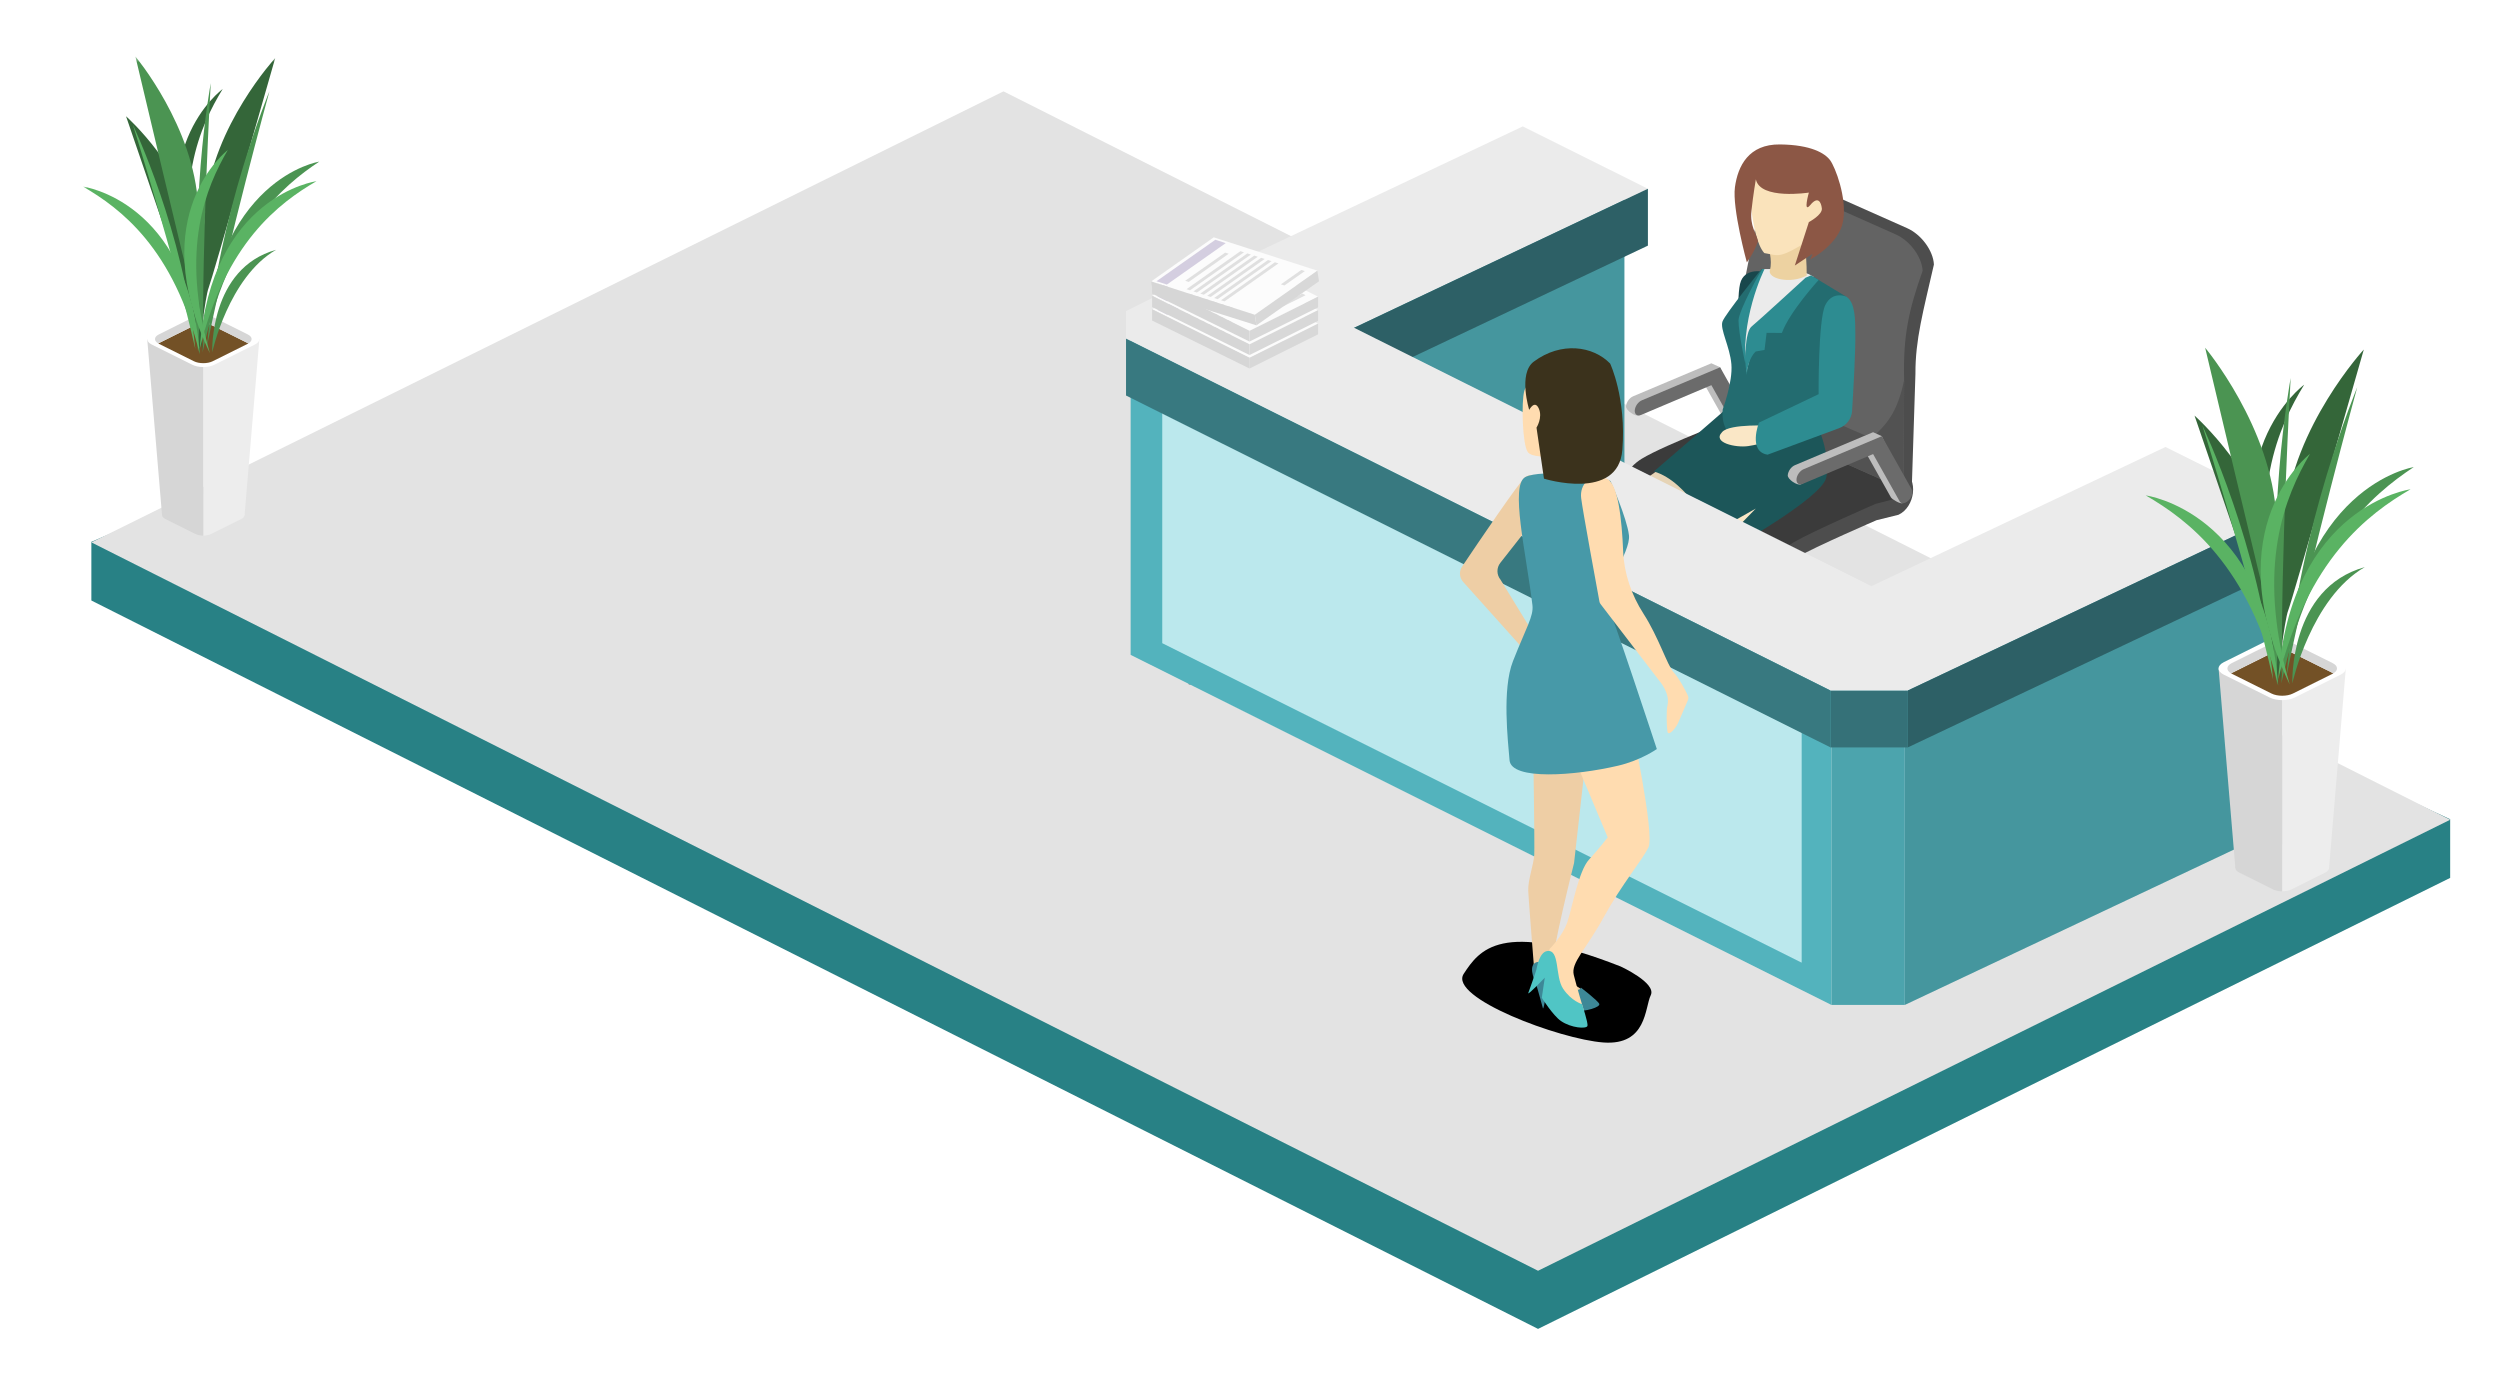 <?xml version="1.0" encoding="UTF-8"?>
<svg width="301px" height="166px" viewBox="0 0 301 166" version="1.1" xmlns="http://www.w3.org/2000/svg" xmlns:xlink="http://www.w3.org/1999/xlink">
    <!-- Generator: Sketch 47.1 (45422) - http://www.bohemiancoding.com/sketch -->
    <title>Page 1</title>
    <desc>Created with Sketch.</desc>
    <defs>
        <filter x="-2.8%" y="-5.2%" width="111.2%" height="118.8%" filterUnits="objectBoundingBox" id="filter-1">
            <feOffset dx="10" dy="6" in="SourceAlpha" result="shadowOffsetOuter1"></feOffset>
            <feGaussianBlur stdDeviation="3" in="shadowOffsetOuter1" result="shadowBlurOuter1"></feGaussianBlur>
            <feColorMatrix values="0 0 0 0 0   0 0 0 0 0   0 0 0 0 0  0 0 0 0.108 0" type="matrix" in="shadowBlurOuter1" result="shadowMatrixOuter1"></feColorMatrix>
            <feMerge>
                <feMergeNode in="shadowMatrixOuter1"></feMergeNode>
                <feMergeNode in="SourceGraphic"></feMergeNode>
            </feMerge>
        </filter>
        <polygon id="path-2" points="0 154 284.533 154 284.533 0.797 0 0.797"></polygon>
    </defs>
    <g id="kontakt" stroke="none" stroke-width="1" fill="none" fill-rule="evenodd">
        <g id="Homepage" transform="translate(-224, -828)">
            <g id="Page-1" filter="url(#filter-1)" transform="translate(224, 828)">
                <polygon id="Fill-1" fill="#288185" points="1 59.237 1 66.301 175.181 154 285 99.698 285 92.635 110.82 12"></polygon>
                <polygon id="Fill-2" fill="#E3E3E3" points="1 59.301 175.181 147 285 92.698 110.82 5"></polygon>
                <g id="Group-218">
                    <path d="M210.516,79.223 C210.516,79.133 210.015,79.395 210.03,79.319 C210.057,79.189 210.617,78.73 210.683,78.638 C210.922,78.31 211.396,78.242 211.94,78.514 C212.726,78.906 213.364,79.858 213.364,80.642 C213.364,81.132 212.55,82.044 212.171,82.11 C211.945,82.15 212.235,81.498 211.94,81.351 C211.155,80.958 210.516,80.007 210.516,79.223 Z" id="Fill-3" fill="#231F20"></path>
                    <path d="M210.083,78.344 C210.083,77.881 211.331,77.24 212.116,77.632 C212.215,77.681 212.311,77.735 212.404,77.793 C213.052,78.194 213.541,78.775 213.541,79.179 C213.541,79.267 212.889,79.919 212.867,79.927 C212.769,79.963 212.532,78.954 211.585,78.512 C210.363,77.94 210.083,78.806 210.083,78.344" id="Fill-5" fill="#231F20"></path>
                    <path d="M209.906,79.837 C209.906,79.053 210.543,78.736 211.329,79.129 C212.116,79.52 212.752,80.473 212.752,81.256 C212.752,82.041 212.116,82.358 211.329,81.966 C210.543,81.573 209.906,80.621 209.906,79.837" id="Fill-7" fill="#464647"></path>
                    <path d="M210.082,78.375 C210.082,77.913 210.72,77.855 211.506,78.248 C212.293,78.638 212.929,79.331 212.929,79.794 C212.929,80.257 212.669,79.46 211.506,78.917 C210.284,78.344 210.082,78.838 210.082,78.375" id="Fill-9" fill="#464647"></path>
                    <path d="M210.096,68.689 C210.096,68.599 209.594,68.861 209.609,68.785 C209.637,68.655 210.197,68.196 210.263,68.104 C210.502,67.776 210.976,67.709 211.52,67.979 C212.306,68.372 212.942,69.324 212.942,70.108 C212.942,70.597 212.129,71.511 211.751,71.576 C211.523,71.616 211.814,70.964 211.52,70.817 C210.733,70.425 210.096,69.473 210.096,68.689" id="Fill-11" fill="#231F20"></path>
                    <path d="M209.663,67.81 C209.663,67.347 210.911,66.706 211.696,67.098 C211.794,67.147 211.891,67.201 211.983,67.259 C212.632,67.66 213.121,68.241 213.121,68.645 C213.121,68.733 212.469,69.385 212.447,69.393 C212.348,69.429 212.112,68.42 211.165,67.978 C209.943,67.406 209.663,68.272 209.663,67.81" id="Fill-13" fill="#231F20"></path>
                    <path d="M209.484,69.303 C209.484,68.519 210.123,68.202 210.908,68.594 C211.695,68.987 212.332,69.939 212.332,70.722 C212.332,71.507 211.695,71.824 210.908,71.431 C210.123,71.039 209.484,70.087 209.484,69.303" id="Fill-15" fill="#2D2D2E"></path>
                    <path d="M209.662,67.841 C209.662,67.379 210.3,67.321 211.085,67.714 C211.872,68.104 212.509,68.797 212.509,69.26 C212.509,69.724 212.249,68.926 211.085,68.383 C209.864,67.811 209.662,68.304 209.662,67.841" id="Fill-17" fill="#2D2D2E"></path>
                    <path d="M190.251,78.834 C190.251,78.744 189.749,79.007 189.765,78.93 C189.792,78.8 190.351,78.342 190.418,78.25 C190.658,77.922 191.131,77.854 191.675,78.125 C192.461,78.517 193.098,79.47 193.098,80.253 C193.098,80.743 192.284,81.657 191.906,81.722 C191.679,81.761 191.969,81.109 191.675,80.962 C190.889,80.571 190.251,79.618 190.251,78.834" id="Fill-19" fill="#231F20"></path>
                    <path d="M189.819,77.955 C189.819,77.492 191.066,76.851 191.851,77.244 C191.95,77.293 192.046,77.346 192.139,77.404 C192.788,77.805 193.276,78.387 193.276,78.79 C193.276,78.878 192.624,79.531 192.602,79.539 C192.504,79.574 192.266,78.566 191.32,78.123 C190.098,77.552 189.819,78.417 189.819,77.955" id="Fill-21" fill="#231F20"></path>
                    <path d="M189.64,79.448 C189.64,78.664 190.278,78.347 191.064,78.74 C191.85,79.132 192.488,80.085 192.488,80.867 C192.488,81.652 191.85,81.969 191.064,81.577 C190.278,81.184 189.64,80.232 189.64,79.448" id="Fill-23" fill="#464647"></path>
                    <path d="M189.818,77.987 C189.818,77.525 190.455,77.466 191.24,77.859 C192.028,78.249 192.664,78.944 192.664,79.406 C192.664,79.869 192.404,79.071 191.24,78.528 C190.019,77.956 189.818,78.45 189.818,77.987" id="Fill-25" fill="#464647"></path>
                    <path d="M190.224,69.096 C190.224,69.006 189.723,69.269 189.738,69.192 C189.765,69.063 190.325,68.603 190.392,68.512 C190.631,68.183 191.105,68.116 191.648,68.386 C192.435,68.779 193.072,69.731 193.072,70.515 C193.072,71.004 192.258,71.918 191.88,71.983 C191.653,72.023 191.944,71.37 191.648,71.224 C190.863,70.832 190.224,69.879 190.224,69.096" id="Fill-27" fill="#231F20"></path>
                    <path d="M189.792,68.217 C189.792,67.754 191.039,67.113 191.825,67.505 C191.923,67.554 192.019,67.608 192.112,67.666 C192.761,68.066 193.25,68.648 193.25,69.053 C193.25,69.14 192.597,69.792 192.575,69.8 C192.477,69.835 192.24,68.827 191.293,68.384 C190.071,67.813 189.792,68.68 189.792,68.217" id="Fill-29" fill="#231F20"></path>
                    <path d="M189.614,69.711 C189.614,68.927 190.252,68.609 191.037,69.001 C191.824,69.393 192.461,70.346 192.461,71.13 C192.461,71.913 191.824,72.23 191.037,71.838 C190.252,71.446 189.614,70.494 189.614,69.711" id="Fill-31" fill="#2D2D2E"></path>
                    <path d="M189.791,68.248 C189.791,67.786 190.428,67.728 191.215,68.12 C192.001,68.511 192.637,69.205 192.637,69.667 C192.637,70.13 192.378,69.334 191.215,68.79 C189.992,68.217 189.791,68.711 189.791,68.248" id="Fill-33" fill="#2D2D2E"></path>
                    <polygon id="Fill-35" fill="#231F20" points="212.748 77.627 211.308 78.344 211.308 76.856 212.748 76.138"></polygon>
                    <polygon id="Fill-37" fill="#231F20" points="189.775 77.627 191.214 78.344 191.214 76.856 189.775 76.138"></polygon>
                    <polygon id="Fill-39" fill="#414042" points="212.748 66.111 212.748 67.613 191.214 78.345 191.214 76.856"></polygon>
                    <polygon id="Fill-41" fill="#717375" points="212.748 76.125 211.308 76.841 189.775 66.112 191.214 65.394"></polygon>
                    <polygon id="Fill-43" fill="#414042" points="189.775 66.111 189.775 67.613 211.308 78.345 211.308 76.856"></polygon>
                    <polygon id="Fill-45" fill="#717375" points="189.775 76.125 191.214 76.841 212.748 66.112 211.308 65.394"></polygon>
                    <polygon id="Fill-47" fill="#414042" points="201.261 71.868 202.701 71.151 202.701 51.154 201.261 51.871"></polygon>
                    <polygon id="Fill-49" fill="#231F20" points="199.823 71.151 201.261 71.868 201.261 51.871 199.823 51.154"></polygon>
                    <polygon id="Fill-51" fill="#B0B0B0" points="211.309 76.856 201.262 71.835 191.213 76.856 201.262 71.994"></polygon>
                    <path d="M199.588,46.29 C199.721,46.235 199.135,45.606 199.265,45.479 C199.666,45.081 199.838,44.486 199.65,44.149 L197.102,38.221 L196.05,37.739 L186.632,41.712 C186.189,41.893 185.805,42.436 185.774,42.926 C185.742,43.414 186.909,44.201 187.352,44.02 L194.997,39.893 L198.195,45.588 C198.324,45.816 199.307,46.405 199.588,46.29" id="Fill-53" fill="#BDBDBD"></path>
                    <path d="M199.918,46.235 C200.05,46.18 200.188,46.088 200.317,45.961 C200.719,45.563 200.89,44.968 200.702,44.631 L197.102,38.221 L187.684,42.195 C187.242,42.375 186.858,42.919 186.826,43.407 C186.794,43.895 187.127,44.145 187.57,43.964 L196.05,40.374 L199.247,46.07 C199.375,46.299 199.637,46.35 199.918,46.235" id="Fill-55" fill="#6B6B6B"></path>
                    <path d="M219.109,50.632 L206.865,46.203 C204.926,45.179 201.747,45.103 199.763,46.035 L185.915,50.994 L185.514,52.804 C185.494,53.641 185.951,54.416 186.694,54.807 L201.881,62.795 C202.522,63.131 203.287,63.136 203.929,62.805 C203.929,62.805 205.67,61.495 206.297,61.131 C208.593,59.798 215.926,56.636 215.926,56.636 L218.583,55.978 C220.568,55.047 221.047,51.655 219.109,50.632" id="Fill-57" fill="#4D4D4D"></path>
                    <path d="M218.716,50.398 L206.913,44.162 C204.983,43.143 201.788,43.067 199.811,43.994 C199.811,43.994 190.473,47.512 187.652,49.241 C187.303,49.456 186.823,49.806 186.391,50.289 C185.703,51.053 185.428,52.035 186.337,52.514 L202.375,60.987 C202.735,61.178 203.168,61.18 203.532,60.993 C203.532,60.993 205.344,59.646 205.995,59.27 C208.346,57.91 215.836,54.66 215.836,54.66 L218.632,53.938 C220.616,53.006 220.654,51.421 218.716,50.398" id="Fill-59" fill="#3B3B3B"></path>
                    <path d="M222.843,25.854 C222.769,24.192 221.328,22.231 219.624,21.474 L206.34,15.567 C205.275,15.093 203.288,16.1 202.769,16.654 C202.458,16.986 203.361,16.58 203.388,17.203 L201.07,30.172 L201.082,43.505 L219.206,52.909 L220.173,52.926 L220.619,39.009 C220.6,34.896 221.54,31.56 222.843,25.854" id="Fill-61" fill="#4D4D4D"></path>
                    <path d="M219.175,52.91 L199.721,44.26 L199.709,29.818 C199.709,29.267 202.027,17.958 202.027,17.958 C202.008,17.075 203.274,15.565 204.979,16.322 L218.263,22.229 C219.966,22.988 221.407,24.947 221.482,26.608 C219.853,31.236 219.11,34.331 219.257,39.766 L219.175,52.91 Z" id="Fill-63" fill="#636363"></path>
                    <path d="M199.71,29.818 C199.71,29.818 201.289,40.348 202.903,41.228 C204.518,42.107 215.337,46.758 215.337,46.758 C217.08,45.14 218.41,43.812 219.257,39.765 L219.176,52.91 L199.721,44.26 L199.71,29.818 Z" id="Fill-65" fill="#525252"></path>
                    <path d="M202.635,26.771 C202.635,26.771 199.994,26.037 199.503,28.178 C199.012,30.32 199.503,36.643 199.503,36.643 L202.267,41.521 C202.267,41.521 206.012,27.566 202.635,26.771" id="Fill-67" fill="#18474C"></path>
                    <path d="M193.131,74.845 C193.131,74.845 193.749,74.876 193.83,77.08 C193.862,77.92 193.83,78.487 193.83,78.487 L193.34,78.627 L193.34,77.325 C193.34,77.325 192.08,79.115 191.773,79.849 C191.466,80.583 188.905,82.13 187.575,82.313 C186.246,82.496 186.37,82.466 186.308,82.159 C186.246,81.854 186.621,80.238 187.908,78.444 C189.194,76.652 193.131,74.845 193.131,74.845" id="Fill-69" fill="#575D6E"></path>
                    <path d="M187.549,70.199 C187.549,70.199 188.161,70.293 188.01,72.494 C187.953,73.333 187.861,73.893 187.861,73.893 L187.359,73.981 L187.496,72.687 C187.496,72.687 186.055,74.335 185.673,75.033 C185.29,75.732 182.58,77.001 181.238,77.044 C179.898,77.087 180.024,77.07 179.994,76.76 C179.966,76.449 180.508,74.88 181.976,73.232 C183.444,71.583 187.549,70.199 187.549,70.199" id="Fill-71" fill="#474C5A"></path>
                    <path d="M194.068,55.713 L189.246,56.93 C189.246,56.93 189.812,58.589 189.332,61.37 C188.853,64.15 187.442,67.572 187.759,70.991 C184.816,74.312 181.991,75.032 181.744,74.451 C181.496,73.871 184.853,70.439 184.877,69.642 C184.899,68.844 184.418,57.9 184.418,57.9 C184.418,57.9 183.535,55.469 184.114,54.668 C184.693,53.867 193.854,47.752 193.854,47.752 L202.422,47.883 L194.068,55.713 Z" id="Fill-73" fill="#E6D4B6"></path>
                    <path d="M198.091,59.759 L193.424,61.474 C193.424,61.474 194.161,63.064 193.976,65.879 C193.792,68.695 192.748,72.245 193.424,75.611 C190.845,79.223 188.112,80.231 187.805,79.681 C187.498,79.129 190.476,75.367 190.414,74.571 C190.353,73.774 188.725,62.942 188.725,62.942 C188.725,62.942 187.59,60.616 188.082,59.759 C188.573,58.902 197.042,51.864 197.042,51.864 L205.574,51.099 L198.091,59.759 Z" id="Fill-75" fill="#FAE7C6"></path>
                    <path d="M208.961,45.56 C208.961,45.56 210.434,48.926 209.882,51.496 C209.329,54.068 197.661,60.495 197.661,60.495 L197.331,59.393 L201.396,55.231 L196.188,58.169 C196.188,58.169 193.3,51.987 189.125,50.763 C197.391,43.663 199.565,41.704 199.565,41.704 L208.961,45.56 Z" id="Fill-77" fill="#1C5659"></path>
                    <path d="M200.278,38.89 L201.666,33.305 L208.37,27.348 C208.26,27.28 208.153,27.215 208.055,27.153 C206.765,26.356 203.087,26.382 202.254,26.399 L199.856,32.203 L200.278,38.89 Z" id="Fill-79" fill="#EBEBEB"></path>
                    <path d="M208.37,27.348 L201.666,33.305 L200.278,38.89 L199.857,32.203 L202.253,26.399 C202.146,26.402 202.083,26.404 202.083,26.404 C202.083,26.404 197.722,31.79 197.389,32.708 C197.055,33.626 198.275,35.707 198.459,37.849 C198.643,39.991 197.415,43.296 197.415,43.296 C197.415,43.296 197.109,45.499 198.582,46.539 C200.056,47.579 208.059,45.989 208.059,45.989 L212.276,29.709 C212.276,29.709 209.876,28.275 208.37,27.348" id="Fill-81" fill="#236C70"></path>
                    <path d="M202.45,26.394 L202.189,26.402 C202.083,26.404 199.319,31.414 199.319,32.586 C199.319,34.116 200.118,37.711 200.118,37.711 C200.118,37.711 200.056,33.993 200.885,33.319 C201.713,32.646 207.389,27.437 207.389,27.437 L208.054,27.153 L208.961,27.709 C208.961,27.709 205.459,31.546 204.538,34.086 C202.329,34.055 202.696,34.086 202.696,34.086 L202.45,36.136 L201.395,36.318 C201.395,36.318 200.439,37.086 200.317,39.152 C199.273,32.708 202.45,26.394 202.45,26.394" id="Fill-83" fill="#2D8C91"></path>
                    <path d="M202.881,23.594 C202.881,23.594 203.445,25.411 203.098,26.493 C202.751,27.574 205.574,28.224 207.528,27.185 C207.586,24.98 206.789,16.929 206.789,16.929 L202.881,23.594 Z" id="Fill-85" fill="#EDD2A1"></path>
                    <path d="M200.508,14.708 C200.508,14.708 200.684,22.565 202.421,24.47 C204.216,24.759 204.078,25.254 207.917,22.885 C212.823,19.856 207.165,14.015 207.165,14.015 L200.508,14.708 Z" id="Fill-87" fill="#FAE3BB"></path>
                    <path d="M201.405,15.588 C201.405,15.588 201.085,17.416 200.875,19.367 C200.677,21.224 201.453,22.064 201.666,23.049 C201.189,24.464 200.319,25.585 200.319,25.585 C200.319,25.585 198.539,19.092 198.886,16.539 C199.234,13.986 200.537,11.346 204.314,11.39 C208.092,11.432 209.741,12.472 210.349,13.294 C210.958,14.116 212.391,17.795 211.914,20.607 C211.435,23.42 207.961,25.238 207.961,25.238 L208.238,24.546 L206.095,25.973 L207.787,20.738 C207.787,20.738 209.438,19.87 209.351,19.091 C209.264,18.314 208.872,17.577 207.961,18.681 C207.05,19.786 207.787,17.188 207.787,17.188 C207.787,17.188 201.926,18.097 201.405,15.588" id="Fill-89" fill="#8C5745"></path>
                    <path d="M203.303,45.263 C203.303,45.263 198.244,44.964 197.346,46.019 C196.103,47.297 198.979,47.927 200.477,47.711 C201.978,47.493 205.574,46.504 205.574,46.504 L203.61,45.263 L203.303,45.263 Z" id="Fill-91" fill="#FAE7C6"></path>
                    <path d="M212.277,29.709 C212.277,29.709 210.618,28.974 209.759,30.749 C208.899,32.524 208.961,41.46 208.961,41.46 L201.775,44.888 C201.775,44.888 200.424,48.376 202.819,48.743 L211.449,45.544 C212.328,45.218 212.931,44.411 212.99,43.478 C213.144,41.027 213.419,36.276 213.382,34.055 C213.359,32.718 213.431,30.401 212.277,29.709" id="Fill-93" fill="#2D8C91"></path>
                    <path d="M219.06,54.586 C219.193,54.531 218.608,53.902 218.737,53.775 C219.138,53.377 219.311,52.782 219.122,52.445 L216.575,46.517 L215.522,46.035 L206.106,50.008 C205.662,50.189 205.277,50.732 205.246,51.222 C205.214,51.71 206.382,52.496 206.825,52.316 L214.469,48.188 L217.667,53.884 C217.797,54.112 218.78,54.701 219.06,54.586" id="Fill-95" fill="#BDBDBD"></path>
                    <path d="M219.39,54.531 C219.523,54.476 219.66,54.384 219.791,54.257 C220.191,53.859 220.364,53.264 220.174,52.927 L216.575,46.517 L207.157,50.49 C206.715,50.671 206.33,51.215 206.298,51.703 C206.266,52.192 206.599,52.441 207.042,52.26 L215.522,48.67 L218.72,54.365 C218.849,54.595 219.111,54.646 219.39,54.531" id="Fill-97" fill="#6B6B6B"></path>
                    <polygon id="Fill-99" fill="#45969E" points="185.581 55.809 141.959 76.398 141.959 38.008 185.581 17.418"></polygon>
                    <mask id="mask-3" fill="white">
                        <use xlink:href="#path-2"></use>
                    </mask>
                    <g id="Clip-102"></g>
                    <polygon id="Fill-101" fill="#525252" mask="url(#mask-3)" points="133.12 76.398 141.959 76.398 141.959 38.007 133.12 38.007"></polygon>
                    <polygon id="Fill-103" fill="#EBEBEB" mask="url(#mask-3)" points="188.409 16.727 142.315 38.543 127.247 31.036 173.343 9.219"></polygon>
                    <polygon id="Fill-104" fill="#2D6066" mask="url(#mask-3)" points="188.409 23.573 142.314 45.394 142.314 38.543 188.409 16.722"></polygon>
                    <polygon id="Fill-105" fill="#636363" mask="url(#mask-3)" points="133.014 45.395 142.313 45.395 142.313 38.543 133.014 38.543"></polygon>
                    <polygon id="Fill-106" fill="#EBEBEB" mask="url(#mask-3)" points="133.013 34.067 133.013 38.543 142.313 38.543 142.43 33.372"></polygon>
                    <polygon id="Fill-107" fill="#BABABA" mask="url(#mask-3)" points="126.128 34.467 210.501 76.607 224.819 69.473 140.446 27.333"></polygon>
                    <polygon id="Fill-108" fill="#45969E" mask="url(#mask-3)" points="262.962 94.404 219.34 114.993 219.34 76.602 262.962 56.013"></polygon>
                    <polygon id="Fill-109" fill="#45969E" mask="url(#mask-3)" points="259.647 92.753 223.45 109.641 223.45 77.724 259.647 60.836"></polygon>
                    <polygon id="Fill-110" fill="#4CA4AD" mask="url(#mask-3)" points="210.502 114.992 219.34 114.992 219.34 76.602 210.502 76.602"></polygon>
                    <polygon id="Fill-111" fill="#BABABA" mask="url(#mask-3)" points="210.502 72.349 210.502 76.602 219.34 76.602 219.45 71.688"></polygon>
                    <polygon id="Fill-112" fill="#EBEBEB" mask="url(#mask-3)" points="265.79 55.322 219.696 77.139 204.628 69.63 250.724 47.814"></polygon>
                    <polygon id="Fill-113" fill="#53B3BD" mask="url(#mask-3)" points="210.502 114.993 126.128 72.845 126.128 34.453 210.502 76.602"></polygon>
                    <polygon id="Fill-114" fill="#BBE8ED" mask="url(#mask-3)" points="206.921 109.905 129.935 71.438 129.935 39.522 206.921 77.989"></polygon>
                    <polygon id="Fill-115" fill="#EBEBEB" mask="url(#mask-3)" points="137.305 25.61 125.574 31.457 125.574 34.784 210.394 77.145 225.46 69.636"></polygon>
                    <polygon id="Fill-116" fill="#387980" mask="url(#mask-3)" points="125.574 34.771 125.574 41.622 210.394 83.989 210.394 77.139"></polygon>
                    <polygon id="Fill-117" fill="#2D6066" mask="url(#mask-3)" points="265.79 62.168 219.696 83.99 219.696 77.139 265.79 55.316"></polygon>
                    <polygon id="Fill-118" fill="#357178" mask="url(#mask-3)" points="210.394 83.99 219.695 83.99 219.695 77.139 210.394 77.139"></polygon>
                    <polygon id="Fill-119" fill="#EBEBEB" mask="url(#mask-3)" points="210.394 72.662 210.394 77.139 219.695 77.139 219.812 71.967"></polygon>
                    <polygon id="Fill-120" fill="#FCFCFC" mask="url(#mask-3)" points="148.697 32.965 140.442 37.079 128.71 31.232 136.965 27.12"></polygon>
                    <polygon id="Fill-121" fill="#D4CEE0" mask="url(#mask-3)" points="138.29 28.025 130.525 31.894 129.348 31.306 137.113 27.437"></polygon>
                    <polygon id="Fill-122" fill="#E0E0E0" mask="url(#mask-3)" points="138.448 29.345 133.174 31.973 132.775 31.773 138.049 29.145"></polygon>
                    <polygon id="Fill-123" fill="#E0E0E0" mask="url(#mask-3)" points="140.292 29.448 133.18 32.993 132.779 32.794 139.893 29.249"></polygon>
                    <polygon id="Fill-124" fill="#E0E0E0" mask="url(#mask-3)" points="141.075 29.838 133.963 33.382 133.563 33.184 140.676 29.64"></polygon>
                    <polygon id="Fill-125" fill="#E0E0E0" mask="url(#mask-3)" points="141.851 30.226 134.739 33.77 134.34 33.572 141.452 30.026"></polygon>
                    <polygon id="Fill-126" fill="#E0E0E0" mask="url(#mask-3)" points="142.635 30.616 135.521 34.16 135.122 33.961 142.235 30.416"></polygon>
                    <polygon id="Fill-127" fill="#E0E0E0" mask="url(#mask-3)" points="143.411 31.002 136.299 34.547 135.898 34.348 143.012 30.804"></polygon>
                    <polygon id="Fill-128" fill="#E0E0E0" mask="url(#mask-3)" points="144.194 31.393 137.082 34.936 136.682 34.739 143.795 31.194"></polygon>
                    <polygon id="Fill-129" fill="#E0E0E0" mask="url(#mask-3)" points="147.195 32.786 144.497 34.132 144.096 33.932 146.795 32.587"></polygon>
                    <polygon id="Fill-130" fill="#D8D8D8" mask="url(#mask-3)" points="140.441 38.369 140.441 37.078 148.696 32.964 148.696 34.255"></polygon>
                    <polygon id="Fill-131" fill="#D6D6D6" mask="url(#mask-3)" points="140.441 38.369 128.709 32.592 128.709 31.227 140.441 37.074"></polygon>
                    <polygon id="Fill-132" fill="#FCFCFC" mask="url(#mask-3)" points="148.697 31.342 140.442 35.456 128.71 29.609 136.965 25.497"></polygon>
                    <polygon id="Fill-133" fill="#D4CEE0" mask="url(#mask-3)" points="138.29 26.4 130.525 30.271 129.348 29.683 137.113 25.814"></polygon>
                    <polygon id="Fill-134" fill="#E0E0E0" mask="url(#mask-3)" points="138.448 27.72 133.174 30.35 132.775 30.15 138.049 27.522"></polygon>
                    <polygon id="Fill-135" fill="#E0E0E0" mask="url(#mask-3)" points="140.292 27.825 133.18 31.369 132.779 31.171 139.893 27.626"></polygon>
                    <polygon id="Fill-136" fill="#E0E0E0" mask="url(#mask-3)" points="141.075 28.215 133.963 31.759 133.563 31.561 140.676 28.016"></polygon>
                    <polygon id="Fill-137" fill="#E0E0E0" mask="url(#mask-3)" points="141.851 28.603 134.739 32.146 134.34 31.948 141.452 28.403"></polygon>
                    <polygon id="Fill-138" fill="#E0E0E0" mask="url(#mask-3)" points="142.635 28.993 135.521 32.537 135.122 32.338 142.235 28.793"></polygon>
                    <polygon id="Fill-139" fill="#E0E0E0" mask="url(#mask-3)" points="143.411 29.379 136.299 32.923 135.898 32.725 143.012 29.18"></polygon>
                    <polygon id="Fill-140" fill="#E0E0E0" mask="url(#mask-3)" points="144.194 29.77 137.082 33.313 136.682 33.116 143.795 29.571"></polygon>
                    <polygon id="Fill-141" fill="#E0E0E0" mask="url(#mask-3)" points="147.195 31.163 144.497 32.508 144.096 32.309 146.795 30.964"></polygon>
                    <polygon id="Fill-142" fill="#D8D8D8" mask="url(#mask-3)" points="140.441 36.746 140.441 35.455 148.696 31.341 148.696 32.631"></polygon>
                    <polygon id="Fill-143" fill="#D6D6D6" mask="url(#mask-3)" points="140.441 36.746 128.709 30.969 128.709 29.604 140.441 35.451"></polygon>
                    <polygon id="Fill-144" fill="#FCFCFC" mask="url(#mask-3)" points="148.697 29.719 140.442 33.832 128.71 27.986 136.965 23.874"></polygon>
                    <polygon id="Fill-145" fill="#D4CEE0" mask="url(#mask-3)" points="138.29 24.777 130.525 28.648 129.348 28.06 137.113 24.191"></polygon>
                    <polygon id="Fill-146" fill="#E0E0E0" mask="url(#mask-3)" points="138.448 26.097 133.174 28.727 132.775 28.527 138.049 25.899"></polygon>
                    <polygon id="Fill-147" fill="#E0E0E0" mask="url(#mask-3)" points="140.292 26.202 133.18 29.746 132.779 29.548 139.893 26.002"></polygon>
                    <polygon id="Fill-148" fill="#E0E0E0" mask="url(#mask-3)" points="141.075 26.592 133.963 30.136 133.563 29.938 140.676 26.393"></polygon>
                    <polygon id="Fill-149" fill="#E0E0E0" mask="url(#mask-3)" points="141.851 26.98 134.739 30.523 134.34 30.325 141.452 26.78"></polygon>
                    <polygon id="Fill-150" fill="#E0E0E0" mask="url(#mask-3)" points="142.635 27.369 135.521 30.914 135.122 30.715 142.235 27.17"></polygon>
                    <polygon id="Fill-151" fill="#E0E0E0" mask="url(#mask-3)" points="143.411 27.756 136.299 31.3 135.898 31.102 143.012 27.556"></polygon>
                    <polygon id="Fill-152" fill="#E0E0E0" mask="url(#mask-3)" points="144.194 28.147 137.082 31.69 136.682 31.493 143.795 27.947"></polygon>
                    <polygon id="Fill-153" fill="#E0E0E0" mask="url(#mask-3)" points="147.195 29.54 144.497 30.885 144.096 30.686 146.795 29.341"></polygon>
                    <polygon id="Fill-154" fill="#D8D8D8" mask="url(#mask-3)" points="140.441 35.123 140.441 33.832 148.696 29.718 148.696 31.008"></polygon>
                    <polygon id="Fill-155" fill="#D6D6D6" mask="url(#mask-3)" points="140.441 35.123 128.709 29.346 128.709 27.981 140.441 33.828"></polygon>
                    <polygon id="Fill-156" fill="#FCFCFC" mask="url(#mask-3)" points="148.615 26.59 141.078 31.898 128.596 27.886 136.133 22.575"></polygon>
                    <polygon id="Fill-157" fill="#D4CEE0" mask="url(#mask-3)" points="137.579 23.271 130.491 28.264 129.238 27.861 136.327 22.867"></polygon>
                    <polygon id="Fill-158" fill="#E0E0E0" mask="url(#mask-3)" points="137.936 24.552 133.121 27.945 132.695 27.808 137.51 24.415"></polygon>
                    <polygon id="Fill-159" fill="#E0E0E0" mask="url(#mask-3)" points="139.775 24.377 133.28 28.953 132.855 28.816 139.349 24.24"></polygon>
                    <polygon id="Fill-160" fill="#E0E0E0" mask="url(#mask-3)" points="140.608 24.646 134.114 29.22 133.689 29.083 140.182 24.509"></polygon>
                    <polygon id="Fill-161" fill="#E0E0E0" mask="url(#mask-3)" points="141.434 24.911 134.94 29.485 134.515 29.35 141.008 24.774"></polygon>
                    <polygon id="Fill-162" fill="#E0E0E0" mask="url(#mask-3)" points="142.267 25.178 135.773 29.754 135.348 29.617 141.841 25.042"></polygon>
                    <polygon id="Fill-163" fill="#E0E0E0" mask="url(#mask-3)" points="143.093 25.444 136.599 30.019 136.174 29.883 142.667 25.308"></polygon>
                    <polygon id="Fill-164" fill="#E0E0E0" mask="url(#mask-3)" points="143.927 25.712 137.432 30.287 137.008 30.15 143.501 25.576"></polygon>
                    <polygon id="Fill-165" fill="#E0E0E0" mask="url(#mask-3)" points="147.104 26.638 144.641 28.373 144.215 28.237 146.678 26.502"></polygon>
                    <polygon id="Fill-166" fill="#D8D8D8" mask="url(#mask-3)" points="141.274 33.173 141.078 31.897 148.615 26.588 148.81 27.863"></polygon>
                    <polygon id="Fill-167" fill="#D6D6D6" mask="url(#mask-3)" points="141.274 33.173 128.802 29.229 128.595 27.879 141.078 31.895"></polygon>
                    <path d="M185.122,110.362 C185.122,110.362 189.476,112.352 188.75,113.828 C188.023,115.306 188.304,119.899 183.048,119.515 C177.792,119.131 164.354,114.114 166.231,111.249 C168.107,108.386 170.709,104.689 185.122,110.362" id="Fill-168" fill="#000000" mask="url(#mask-3)"></path>
                    <path d="M181.357,81.527 L179.518,97.904 C179.518,97.904 176.776,108.738 176.879,110.672 C176.904,111.154 180.712,113.116 180.57,113.296 C177.618,117.019 174.657,111.381 174.657,111.381 L174.657,109.992 C174.657,109.992 174.065,102.559 174,101.289 C173.935,100.019 174.657,98.086 174.723,96.937 C174.789,95.789 174.591,83.823 174.591,83.823 L181.357,81.527 Z" id="Fill-169" fill="#EECEA5" mask="url(#mask-3)"></path>
                    <path d="M175.769,115.405 C175.769,115.405 175.07,112.837 174.966,112.572 C174.863,112.307 174.07,110.639 174.698,110.032 C175.762,109.005 177.103,112.09 178.7,112.829 C180.294,113.569 180.337,112.905 180.337,112.905 C180.337,112.905 182.412,114.493 182.554,114.872 C182.696,115.25 180.975,115.817 179.538,115.732 C178.434,115.667 177.329,115.036 177.329,115.036 L176.269,112.837 C176.269,112.837 175.902,115.607 175.769,115.405" id="Fill-170" fill="#3D8897" mask="url(#mask-3)"></path>
                    <path d="M181.115,51.128 C181.115,51.128 179.599,54.573 178.324,54.21 C177.052,53.847 176.446,51.793 176.446,51.128 L176.446,48.952 C176.446,48.952 174.432,49.111 173.939,48.42 C173.303,47.525 173.143,42.382 173.534,41.035 C173.926,39.697 176.627,39.101 176.627,39.101 L180.811,40.31 L181.115,51.128 Z" id="Fill-171" fill="#FFDCB0" mask="url(#mask-3)"></path>
                    <path d="M186.365,80.921 C186.365,80.921 189.262,94.428 188.472,96.03 C187.681,97.63 185.277,100.441 183.104,104.4 C180.932,108.359 179.121,109.899 179.482,111.38 C179.845,112.86 180.735,115.791 180.735,115.791 L176.784,112.558 L176.553,108.268 C176.553,108.268 178.1,106.756 178.693,105.065 C179.284,103.373 180.043,98.869 181.328,97.481 C182.612,96.09 183.566,94.822 183.566,94.822 L178.143,81.904 L186.365,80.921 Z" id="Fill-172" fill="#FFDCB0" mask="url(#mask-3)"></path>
                    <path d="M173.997,113.58 C173.997,113.58 174.907,111.053 174.973,110.776 C175.038,110.498 175.322,108.67 176.257,108.51 C177.837,108.237 177.198,111.548 178.199,113.042 C179.2,114.536 180.466,114.894 180.466,114.894 C180.466,114.894 181.227,117.121 181.129,117.515 C181.031,117.907 179.186,117.787 177.934,116.926 C176.975,116.265 175.631,114.13 175.631,114.13 L175.993,111.713 C175.993,111.713 173.997,113.822 173.997,113.58" id="Fill-173" fill="#50C5C5" mask="url(#mask-3)"></path>
                    <path d="M175.051,51.434 C175.051,51.434 174.444,50.895 173.656,51.434 C173.012,51.876 167.887,59.455 166.035,62.213 C165.642,62.797 165.705,63.569 166.185,64.086 L173.996,72.796 L177.719,73.609 L177.719,69.742 L173.996,69.249 L170.663,63.793 C170.18,63.208 170.168,62.367 170.637,61.77 L174.626,56.687 C174.626,56.687 178.204,52.708 175.051,51.434" id="Fill-174" fill="#EECEA5" mask="url(#mask-3)"></path>
                    <path d="M183.904,51.913 C183.904,51.913 185.885,56.386 186.127,58.441 C186.37,60.495 182.752,65.27 183.358,66.357 C183.965,67.446 189.482,84.186 189.482,84.186 C189.482,84.186 187.541,85.553 184.813,86.191 C179.63,87.405 171.947,87.981 171.748,85.527 C171.564,83.244 170.827,77.01 172.16,73.61 C173.748,69.563 174.667,68.202 174.505,66.857 C173.751,60.582 171.777,52.406 173.656,51.434 C175.536,50.463 182.995,51.31 183.904,51.913" id="Fill-175" fill="#4799A8" mask="url(#mask-3)"></path>
                    <path d="M187.891,67.915 C186.427,65.637 185.534,63.048 185.426,60.345 C185.279,56.668 184.815,52.135 183.437,51.633 C181.417,50.894 180.177,52.349 180.371,53.966 C180.55,55.469 182.327,65.097 182.574,66.44 C182.593,66.546 182.637,66.639 182.702,66.725 L189.757,75.938 C189.757,75.938 191.13,77.449 190.757,78.954 C190.611,79.539 190.659,81.425 190.757,82.061 C190.86,82.74 191.778,81.663 192.049,81.032 L193.225,78.293 C193.303,78.113 193.3,77.912 193.215,77.734 C192.937,77.147 192.241,75.769 191.471,74.904 C190.747,74.093 189.684,70.705 187.891,67.915" id="Fill-176" fill="#FFDCB0" mask="url(#mask-3)"></path>
                    <path d="M183.861,37.772 C183.861,37.772 185.825,41.923 185.33,48.169 C184.836,54.414 175.894,51.631 175.894,51.631 L174.995,45.485 C174.995,45.485 175.765,44.279 175.27,43.184 C174.775,42.088 174.116,43.348 174.116,43.348 C174.116,43.348 172.754,38.964 174.666,37.541 C177.963,35.086 181.809,35.654 183.861,37.772" id="Fill-177" fill="#3B321C" mask="url(#mask-3)"></path>
                    <path d="M263.676,95.923 L259.594,97.957 C258.985,98.26 258.985,98.751 259.594,99.054 L263.676,101.089 C263.981,101.241 264.378,101.318 264.777,101.318 L264.777,95.696 C264.378,95.696 263.981,95.771 263.676,95.923" id="Fill-178" fill="#D6D6D6" mask="url(#mask-3)"></path>
                    <path d="M269.96,97.957 L265.879,95.923 C265.574,95.772 265.175,95.696 264.778,95.696 L264.778,101.317 C265.175,101.317 265.574,101.241 265.879,101.09 L269.96,99.055 C270.569,98.751 270.569,98.261 269.96,97.957" id="Fill-179" fill="#EDEDED" mask="url(#mask-3)"></path>
                    <polygon id="Fill-180" fill="#EDEDED" mask="url(#mask-3)" points="264.777 101.317 264.777 76.71 272.437 74.478 270.418 98.506"></polygon>
                    <polygon id="Fill-181" fill="#D6D6D6" mask="url(#mask-3)" points="257.117 74.477 259.138 98.506 264.777 101.317 264.777 78.295"></polygon>
                    <path d="M271.817,75.224 L266.273,77.987 C265.859,78.193 265.318,78.295 264.778,78.295 C264.235,78.295 263.694,78.193 263.282,77.987 L257.736,75.224 C256.911,74.812 256.911,74.145 257.736,73.732 L263.282,70.97 C264.108,70.558 265.447,70.558 266.273,70.97 L271.817,73.732 C272.643,74.145 272.643,74.812 271.817,75.224" id="Fill-182" fill="#FFFFFF" mask="url(#mask-3)"></path>
                    <path d="M266.066,72.643 C265.354,72.287 264.199,72.287 263.489,72.643 L258.71,75.023 C258.679,75.039 258.65,75.055 258.622,75.072 C258.65,75.088 258.679,75.104 258.71,75.12 L263.489,77.501 C263.845,77.679 264.31,77.767 264.777,77.767 C265.243,77.767 265.709,77.679 266.066,77.501 L270.845,75.12 C270.876,75.104 270.904,75.088 270.932,75.072 C270.904,75.055 270.876,75.039 270.845,75.023 L266.066,72.643 Z" id="Fill-183" fill="#735126" mask="url(#mask-3)"></path>
                    <path d="M258.622,75.072 C258.651,75.055 258.679,75.039 258.71,75.023 L263.489,72.642 C264.199,72.288 265.354,72.288 266.066,72.642 L270.845,75.023 C270.876,75.039 270.903,75.055 270.932,75.072 C271.553,74.715 271.524,74.174 270.845,73.836 L266.066,71.455 C265.354,71.1 264.199,71.1 263.489,71.455 L258.71,73.836 C258.029,74.174 258.002,74.715 258.622,75.072" id="Fill-184" fill="#D6D6D6" mask="url(#mask-3)"></path>
                    <path d="M264.675,76.072 C264.675,76.072 263.123,57.542 267.052,51.168 C260.221,57.724 264.675,76.072 264.675,76.072" id="Fill-185" fill="#346639" mask="url(#mask-3)"></path>
                    <path d="M267.424,40.316 C267.424,40.316 255.672,48.864 264.329,68.014 C260.513,53.617 264.368,45.316 267.424,40.316" id="Fill-186" fill="#346639" mask="url(#mask-3)"></path>
                    <path d="M254.221,44.036 C254.221,44.036 262.63,51.492 263.543,60.281 C264.454,69.071 264.289,76.544 264.289,76.544 C264.289,76.544 263.502,70.464 263.054,69.562 C262.605,68.66 254.221,44.036 254.221,44.036" id="Fill-187" fill="#346639" mask="url(#mask-3)"></path>
                    <path d="M255.5,35.868 C255.5,35.868 263.558,45.481 264.065,56.308 C264.573,67.135 264.065,76.288 264.065,76.288 C264.065,76.288 263.558,68.79 263.153,67.66 C262.745,66.528 255.5,35.868 255.5,35.868" id="Fill-188" fill="#4B9452" mask="url(#mask-3)"></path>
                    <path d="M274.602,36.084 C274.602,36.084 266.112,45.32 265.107,56.113 C264.103,66.906 264.19,76.072 264.19,76.072 C264.19,76.072 265.042,68.605 265.5,67.494 C265.956,66.382 274.602,36.084 274.602,36.084" id="Fill-189" fill="#346639" mask="url(#mask-3)"></path>
                    <path d="M265.995,76.288 C265.995,76.288 268.227,66.022 274.725,62.278 C265.589,64.808 265.995,76.288 265.995,76.288" id="Fill-190" fill="#4B9452" mask="url(#mask-3)"></path>
                    <path d="M273.812,40.624 C273.812,40.624 266.807,57.354 265.284,75.45 C268.025,61.671 273.812,40.624 273.812,40.624" id="Fill-191" fill="#4B9452" mask="url(#mask-3)"></path>
                    <path d="M265.796,39.512 C265.796,39.512 262.46,57.334 264.771,75.346 C264.558,61.301 265.796,39.512 265.796,39.512" id="Fill-192" fill="#4B9452" mask="url(#mask-3)"></path>
                    <path d="M280.615,50.237 C280.615,50.237 266.198,52.452 264.674,76.288 C268.189,59.82 275.541,53.59 280.615,50.237" id="Fill-193" fill="#4B9452" mask="url(#mask-3)"></path>
                    <path d="M255.154,45.197 C255.154,45.197 262.159,59.902 263.682,75.806 C260.941,63.696 255.154,45.197 255.154,45.197" id="Fill-194" fill="#5AB363" mask="url(#mask-3)"></path>
                    <path d="M248.351,53.647 C248.351,53.647 262.768,55.594 264.291,76.544 C260.776,62.07 253.426,56.594 248.351,53.647" id="Fill-195" fill="#5AB363" mask="url(#mask-3)"></path>
                    <path d="M280.231,52.909 C280.231,52.909 265.814,54.858 264.291,75.806 C267.806,61.334 275.156,55.858 280.231,52.909" id="Fill-196" fill="#5AB363" mask="url(#mask-3)"></path>
                    <path d="M268.118,48.651 C268.118,48.651 256.573,57.473 265.683,76.414 C261.526,62.111 265.182,53.72 268.118,48.651" id="Fill-197" fill="#5AB363" mask="url(#mask-3)"></path>
                    <path d="M13.507,53.728 L9.909,55.521 C9.373,55.788 9.373,56.222 9.909,56.489 L13.507,58.282 C13.775,58.415 14.126,58.483 14.478,58.483 L14.478,53.527 C14.126,53.527 13.775,53.595 13.507,53.728" id="Fill-198" fill="#D6D6D6" mask="url(#mask-3)"></path>
                    <path d="M19.046,55.521 L15.448,53.728 C15.18,53.595 14.828,53.527 14.477,53.527 L14.477,58.483 C14.828,58.483 15.18,58.416 15.448,58.282 L19.046,56.489 C19.583,56.221 19.583,55.787 19.046,55.521" id="Fill-199" fill="#EDEDED" mask="url(#mask-3)"></path>
                    <polygon id="Fill-200" fill="#EDEDED" mask="url(#mask-3)" points="14.477 58.483 14.477 36.795 21.229 34.827 19.448 56.005"></polygon>
                    <polygon id="Fill-201" fill="#D6D6D6" mask="url(#mask-3)" points="7.726 34.827 9.507 56.004 14.477 58.482 14.477 38.191"></polygon>
                    <path d="M20.683,35.484 L15.795,37.919 C15.432,38.101 14.955,38.191 14.478,38.191 C14.001,38.191 13.523,38.101 13.159,37.919 L8.272,35.484 C7.544,35.121 7.544,34.533 8.272,34.171 L13.159,31.735 C13.887,31.373 15.067,31.373 15.795,31.735 L20.683,34.171 C21.411,34.533 21.411,35.121 20.683,35.484" id="Fill-202" fill="#FFFFFF" mask="url(#mask-3)"></path>
                    <path d="M15.614,33.209 C14.986,32.897 13.969,32.897 13.342,33.209 L9.13,35.308 C9.103,35.322 9.078,35.335 9.053,35.35 C9.078,35.365 9.103,35.379 9.13,35.393 L13.342,37.491 C13.655,37.649 14.066,37.726 14.477,37.726 C14.889,37.726 15.3,37.649 15.614,37.491 L19.825,35.393 C19.853,35.379 19.877,35.365 19.902,35.35 C19.877,35.335 19.853,35.322 19.825,35.308 L15.614,33.209 Z" id="Fill-203" fill="#735126" mask="url(#mask-3)"></path>
                    <path d="M9.053,35.35 C9.078,35.335 9.102,35.322 9.13,35.308 L13.342,33.209 C13.969,32.896 14.986,32.896 15.614,33.209 L19.825,35.308 C19.853,35.322 19.877,35.335 19.902,35.35 C20.449,35.036 20.425,34.561 19.825,34.261 L15.614,32.162 C14.986,31.85 13.969,31.85 13.342,32.162 L9.13,34.261 C8.53,34.561 8.506,35.036 9.053,35.35" id="Fill-204" fill="#D6D6D6" mask="url(#mask-3)"></path>
                    <path d="M14.387,36.231 C14.387,36.231 13.019,19.901 16.483,14.282 C10.463,20.06 14.387,36.231 14.387,36.231" id="Fill-205" fill="#346639" mask="url(#mask-3)"></path>
                    <path d="M16.811,4.718 C16.811,4.718 6.453,12.252 14.083,29.13 C10.72,16.441 14.117,9.124 16.811,4.718" id="Fill-206" fill="#346639" mask="url(#mask-3)"></path>
                    <path d="M5.174,7.996 C5.174,7.996 12.586,14.569 13.389,22.316 C14.193,30.061 14.047,36.648 14.047,36.648 C14.047,36.648 13.354,31.29 12.959,30.495 C12.564,29.698 5.174,7.996 5.174,7.996" id="Fill-207" fill="#346639" mask="url(#mask-3)"></path>
                    <path d="M6.301,0.797 C6.301,0.797 13.403,9.269 13.851,18.813 C14.298,28.355 13.851,36.421 13.851,36.421 C13.851,36.421 13.403,29.814 13.045,28.817 C12.688,27.82 6.301,0.797 6.301,0.797" id="Fill-208" fill="#4B9452" mask="url(#mask-3)"></path>
                    <path d="M23.137,0.988 C23.137,0.988 15.654,9.128 14.769,18.641 C13.884,28.152 13.961,36.232 13.961,36.232 C13.961,36.232 14.711,29.651 15.115,28.671 C15.518,27.691 23.137,0.988 23.137,0.988" id="Fill-209" fill="#346639" mask="url(#mask-3)"></path>
                    <path d="M15.55,36.422 C15.55,36.422 17.518,27.374 23.245,24.075 C15.193,26.305 15.55,36.422 15.55,36.422" id="Fill-210" fill="#4B9452" mask="url(#mask-3)"></path>
                    <path d="M22.441,4.988 C22.441,4.988 16.266,19.734 14.925,35.683 C17.34,23.54 22.441,4.988 22.441,4.988" id="Fill-211" fill="#4B9452" mask="url(#mask-3)"></path>
                    <path d="M15.375,4.009 C15.375,4.009 12.436,19.717 14.473,35.592 C14.284,23.213 15.375,4.009 15.375,4.009" id="Fill-212" fill="#4B9452" mask="url(#mask-3)"></path>
                    <path d="M28.436,13.461 C28.436,13.461 15.729,15.415 14.388,36.422 C17.484,21.908 23.965,16.418 28.436,13.461" id="Fill-213" fill="#4B9452" mask="url(#mask-3)"></path>
                    <path d="M5.995,9.02 C5.995,9.02 12.17,21.98 13.512,35.998 C11.097,25.324 5.995,9.02 5.995,9.02" id="Fill-214" fill="#5AB363" mask="url(#mask-3)"></path>
                    <path d="M-0,16.467 C-0,16.467 12.707,18.184 14.049,36.648 C10.952,23.891 4.472,19.065 -0,16.467" id="Fill-215" fill="#5AB363" mask="url(#mask-3)"></path>
                    <path d="M28.099,15.817 C28.099,15.817 15.392,17.534 14.049,35.998 C17.146,23.242 23.627,18.416 28.099,15.817" id="Fill-216" fill="#5AB363" mask="url(#mask-3)"></path>
                    <path d="M17.423,12.064 C17.423,12.064 7.247,19.839 15.276,36.533 C11.612,23.927 14.834,16.532 17.423,12.064" id="Fill-217" fill="#5AB363" mask="url(#mask-3)"></path>
                </g>
            </g>
        </g>
    </g>
</svg>